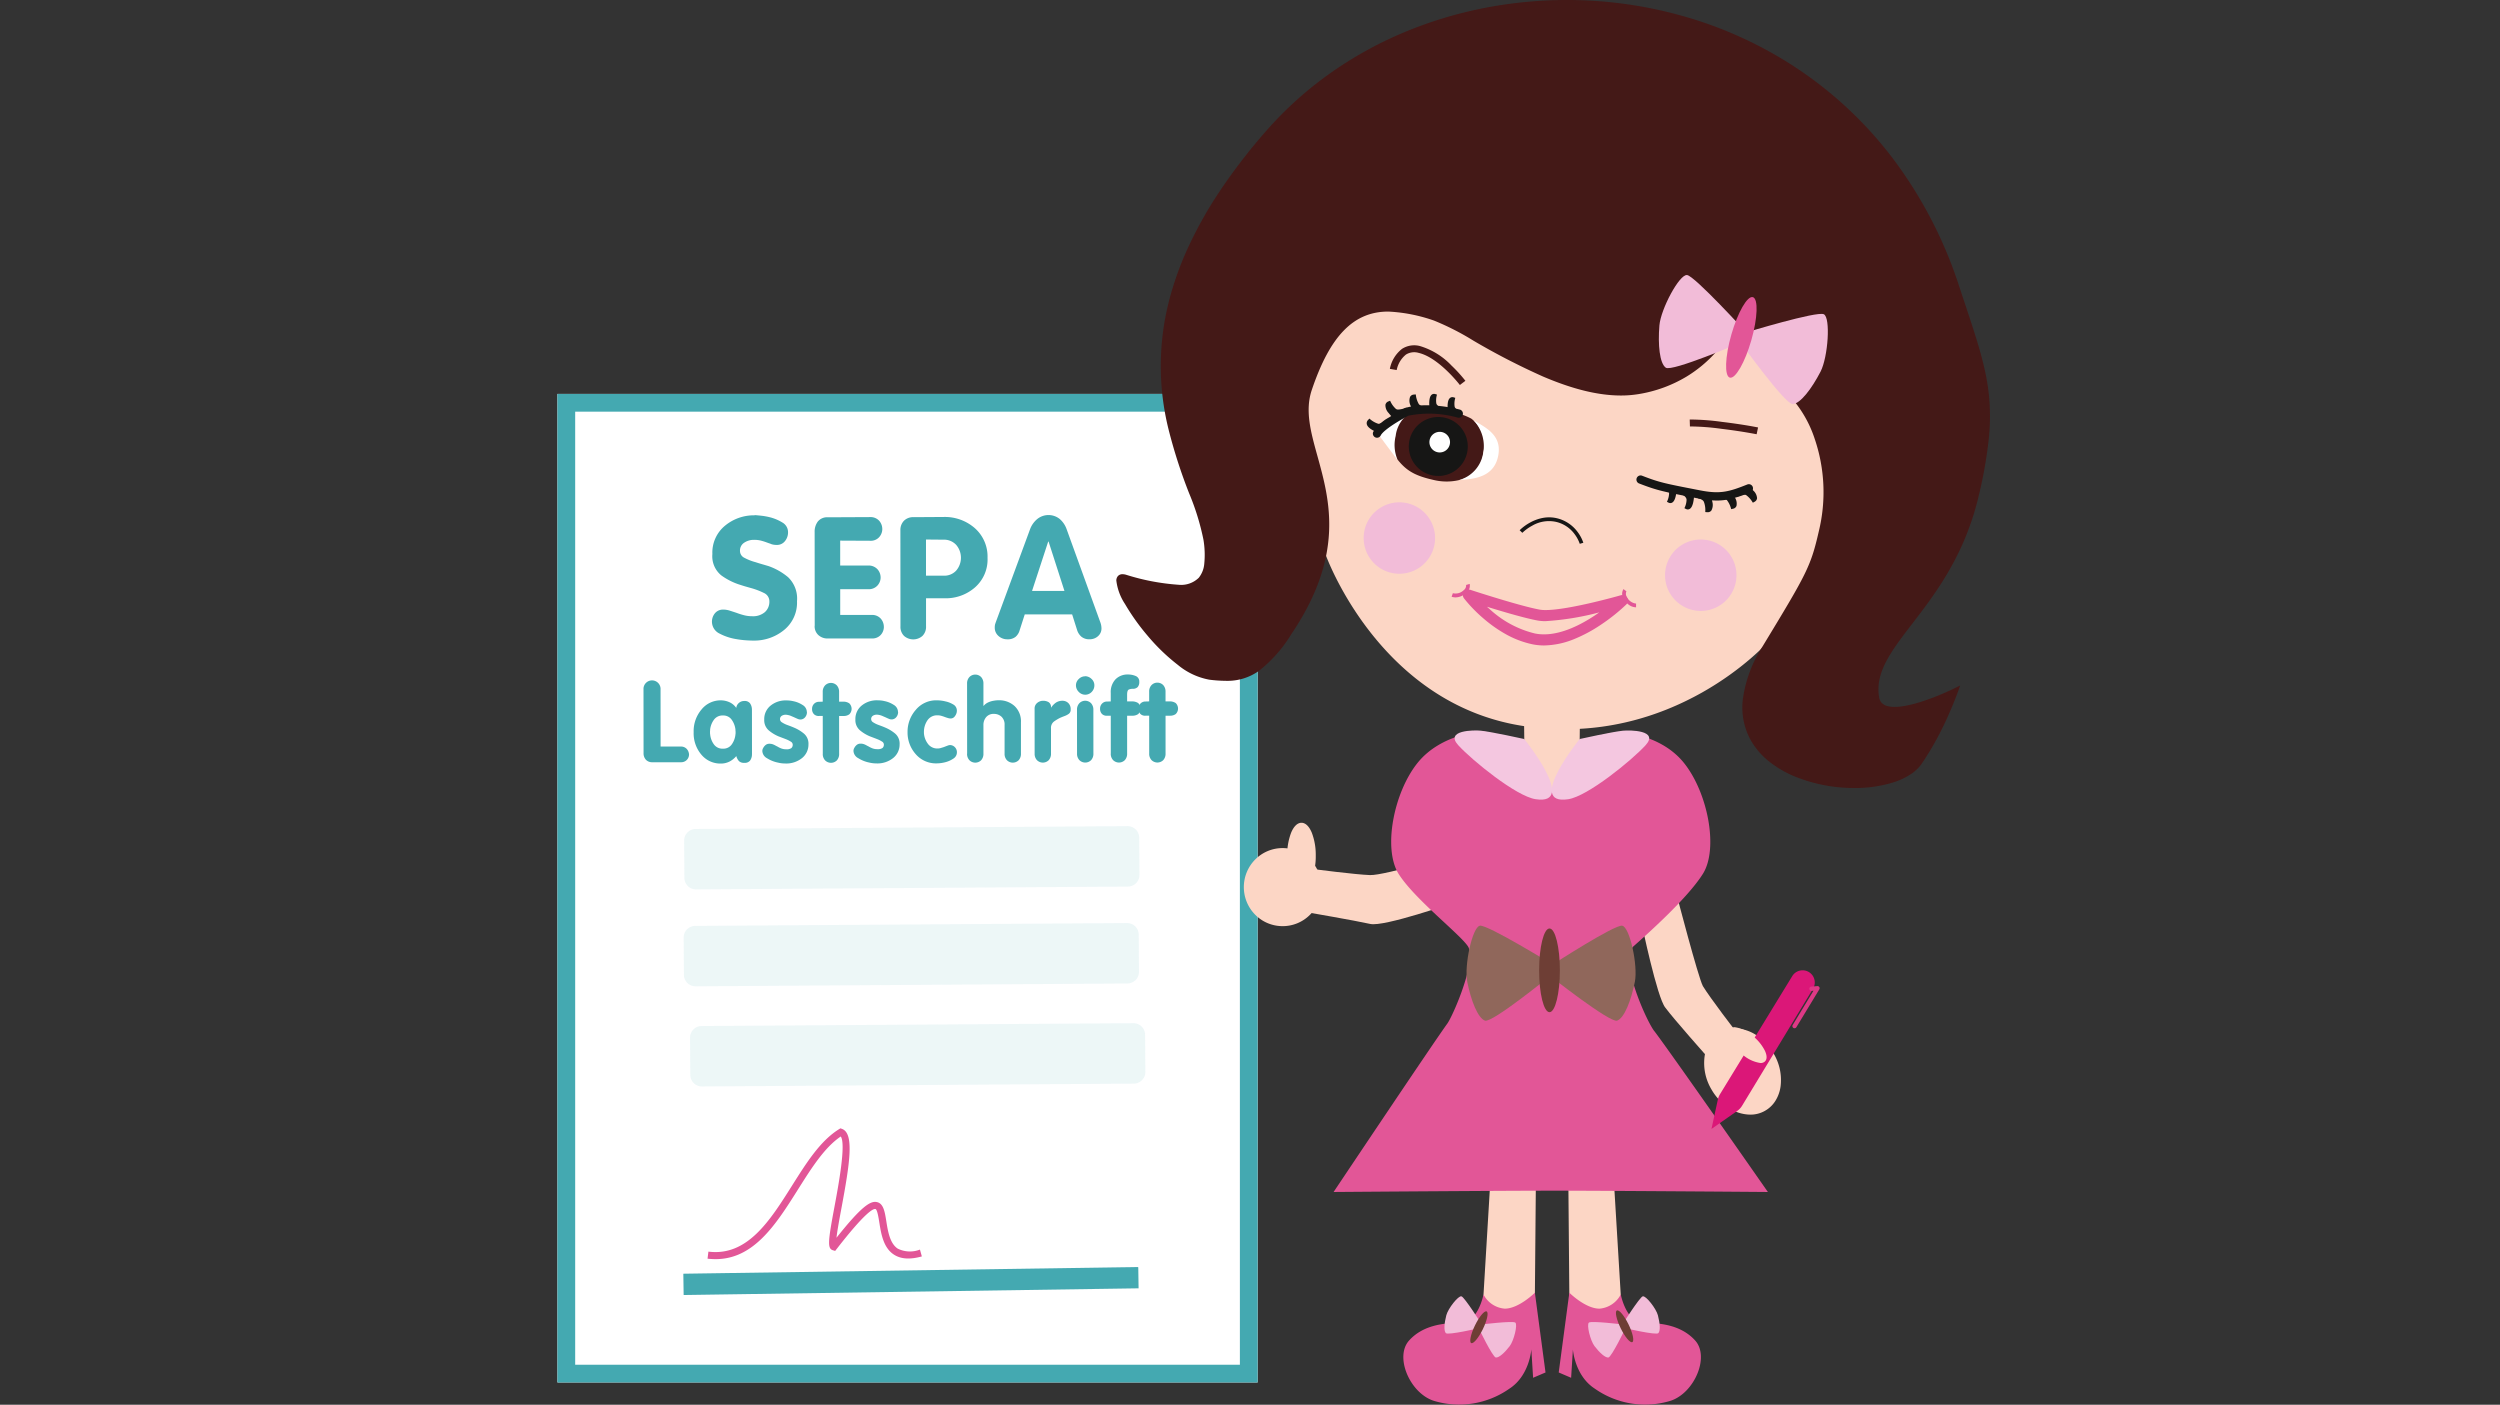 <svg xmlns="http://www.w3.org/2000/svg" xmlns:xlink="http://www.w3.org/1999/xlink" width="420" height="236" viewBox="0 0 420 236">
  <rect x="0" y="0" width="420" height="236" fill="#333333" stroke="none"/>
  <defs>
    <clipPath id="clip-path">
      <rect id="Rechteck_5204" data-name="Rechteck 5204" width="420" height="236" transform="translate(1185 316)" fill="#fff" opacity="0.43"/>
    </clipPath>
    <clipPath id="clip-path-2">
      <rect id="Rechteck_5203" data-name="Rechteck 5203" width="243.716" height="236" fill="none"/>
    </clipPath>
    <clipPath id="clip-path-3">
      <rect id="Rechteck_5201" data-name="Rechteck 5201" width="117.636" height="166.076" fill="none"/>
    </clipPath>
    <clipPath id="clip-path-4">
      <rect id="Rechteck_5198" data-name="Rechteck 5198" width="76.49" height="10.624" fill="none"/>
    </clipPath>
    <clipPath id="clip-path-6">
      <rect id="Rechteck_5200" data-name="Rechteck 5200" width="76.489" height="10.624" fill="none"/>
    </clipPath>
  </defs>
  <g id="Gruppe_maskieren_4033" data-name="Gruppe maskieren 4033" transform="translate(-1185 -316)" clip-path="url(#clip-path)">
    <g id="Gruppe_9302" data-name="Gruppe 9302" transform="translate(1275.594 316)">
      <g id="Gruppe_9301" data-name="Gruppe 9301" clip-path="url(#clip-path-2)">
        <rect id="Rechteck_5196" data-name="Rechteck 5196" width="117.636" height="166.076" transform="translate(3.054 66.177)" fill="#fff"/>
        <g id="Gruppe_9298" data-name="Gruppe 9298" transform="translate(3.054 66.177)">
          <g id="Gruppe_9297" data-name="Gruppe 9297" clip-path="url(#clip-path-3)">
            <path id="Rechteck_5197" data-name="Rechteck 5197" d="M-6.5-6.5h123.6V165.545H-6.5ZM111.139-.531H-.531v160.11h111.67Z" transform="translate(3.514 3.514)" fill="#44a9b1"/>
            <path id="Pfad_21670" data-name="Pfad 21670" d="M70.352,188.475q.458.029,1.117.1a11.142,11.142,0,0,1,1.375.242,7.405,7.405,0,0,1,2.148.886,1.864,1.864,0,0,1,.975,1.66,2.293,2.293,0,0,1-.514,1.475,1.7,1.7,0,0,1-1.4.646,3.109,3.109,0,0,1-.416-.028,2.8,2.8,0,0,1-.415-.086q-.2-.085-.416-.157c-.143-.047-.291-.1-.444-.157a9.464,9.464,0,0,0-.96-.3,4.689,4.689,0,0,0-1.16-.128,2.9,2.9,0,0,0-1.632.474,1.559,1.559,0,0,0-.715,1.39,1.278,1.278,0,0,0,.746,1.159,8.689,8.689,0,0,0,1.862.729q.516.171,1.06.328t1.117.328a10.5,10.5,0,0,1,3.3,1.873,4.968,4.968,0,0,1,1.493,4.023,5.914,5.914,0,0,1-2.173,4.842,7.9,7.9,0,0,1-5.154,1.78q-.574,0-1.346-.056a15.5,15.5,0,0,1-1.575-.2,9.081,9.081,0,0,1-2.779-.929,2.218,2.218,0,0,1-.747-3.422,1.75,1.75,0,0,1,1.4-.6,3.505,3.505,0,0,1,1.06.171q.543.172,1.146.372a12.194,12.194,0,0,0,1.261.4,5.319,5.319,0,0,0,1.346.17,3.059,3.059,0,0,0,2.176-.7,2.319,2.319,0,0,0,.743-1.762,1.537,1.537,0,0,0-.918-1.446,12.09,12.09,0,0,0-2.235-.843l-.8-.228q-.4-.114-.831-.257a10.836,10.836,0,0,1-3.3-1.63,4.135,4.135,0,0,1-1.492-3.579,5.836,5.836,0,0,1,2.116-4.756,7.6,7.6,0,0,1,4.982-1.751Z" transform="translate(-37.224 -168.112)" fill="#44a9b1"/>
            <path id="Pfad_21671" data-name="Pfad 21671" d="M100.776,207.441l-.013-15.752a2.787,2.787,0,0,1,.543-1.762,2,2,0,0,1,1.689-.7l7.1-.034a1.936,1.936,0,0,1,1.533.643,2.111,2.111,0,0,1,.5,1.36v.086a2.059,2.059,0,0,1-.543,1.3,1.876,1.876,0,0,1-1.489.588l-5.041-.024,0,4.182,4.7,0a2.016,2.016,0,0,1,1.576.643,2.07,2.07,0,0,1,.517,1.36v.086a2.03,2.03,0,0,1-.557,1.3,1.957,1.957,0,0,1-1.532.589l-4.7,0,0,4.324,5.3,0a1.932,1.932,0,0,1,1.532.643,2.109,2.109,0,0,1,.5,1.36v.086a2,2,0,0,1-.543,1.289,1.9,1.9,0,0,1-1.489.574l-7.389.006a2.252,2.252,0,0,1-1.576-.572,1.984,1.984,0,0,1-.631-1.546Z" transform="translate(-57.551 -168.498)" fill="#44a9b1"/>
            <path id="Pfad_21672" data-name="Pfad 21672" d="M132.152,207.5l-.013-16.1a2.207,2.207,0,0,1,.585-1.59,2.166,2.166,0,0,1,1.647-.617l5.07-.033a7.629,7.629,0,0,1,5.243,1.915,6.363,6.363,0,0,1,2.095,4.953,6.234,6.234,0,0,1-2.1,4.957,7.438,7.438,0,0,1-5.053,1.837l-3.179,0,0,4.678a2.143,2.143,0,0,1-.615,1.655,2.339,2.339,0,0,1-3.064,0,2.12,2.12,0,0,1-.617-1.632Zm4.289-8.481,2.921,0a2.692,2.692,0,0,0,2.147-.847,3.316,3.316,0,0,0,0-4.325,2.775,2.775,0,0,0-2.148-.872l-2.922-.026Z" transform="translate(-74.521 -168.486)" fill="#44a9b1"/>
            <path id="Pfad_21673" data-name="Pfad 21673" d="M166.862,206.384l5.744-15.586a4.077,4.077,0,0,1,1.173-1.662,3.007,3.007,0,0,1,3.809-.017,4.025,4.025,0,0,1,1.147,1.7l5.627,15.547a3.224,3.224,0,0,1,.187.658,3.142,3.142,0,0,1,.043.43,1.706,1.706,0,0,1-.586,1.346,2.035,2.035,0,0,1-1.389.517,2.057,2.057,0,0,1-1.375-.414,2.436,2.436,0,0,1-.717-1.045l-.862-2.72-7.962.006-.857,2.664a2.226,2.226,0,0,1-.686,1.1,2.059,2.059,0,0,1-1.374.416,2.172,2.172,0,0,1-1.49-.557,1.812,1.812,0,0,1-.631-1.417,2.452,2.452,0,0,1,.028-.4,1.518,1.518,0,0,1,.085-.315.539.539,0,0,0,.043-.129.194.194,0,0,1,.043-.1Zm6.067-5.189,5.442,0-2.67-8.3h-.057Z" transform="translate(-93.192 -168.097)" fill="#44a9b1"/>
            <path id="Pfad_21674" data-name="Pfad 21674" d="M38.156,261.182l-.009-10.669a1.418,1.418,0,0,1,.41-1.09,1.436,1.436,0,0,1,2.454,1.107l.008,9.582,3.4,0a1.3,1.3,0,0,1,.974.382,1.459,1.459,0,0,1,.382.782.335.335,0,0,1,.019.105v.124a1.309,1.309,0,0,1-1.373,1.242l-4.773,0a1.427,1.427,0,0,1-1.1-.42,1.592,1.592,0,0,1-.392-1.128Z" transform="translate(-23.686 -200.868)" fill="#44a9b1"/>
            <path id="Pfad_21675" data-name="Pfad 21675" d="M66.292,258.143l.006,6.81q0,.153,0,.306a3.046,3.046,0,0,1-.019.326,1.758,1.758,0,0,1-.315.8,1.133,1.133,0,0,1-.983.364,1.15,1.15,0,0,1-.878-.3,2.014,2.014,0,0,1-.44-.839,3.647,3.647,0,0,1-1.183.946,3.233,3.233,0,0,1-1.432.316,4.146,4.146,0,0,1-3.238-1.48,5.527,5.527,0,0,1-1.311-3.8,5.6,5.6,0,0,1,1.324-3.808,4.11,4.11,0,0,1,3.216-1.533,3.558,3.558,0,0,1,1.461.309,2.761,2.761,0,0,1,1.156.968,1.251,1.251,0,0,1,.438-.835,1.3,1.3,0,0,1,.878-.331,1.119,1.119,0,0,1,.984.372,1.83,1.83,0,0,1,.316.813,3.044,3.044,0,0,1,.019.325v.268Zm-7.043,3.44v.181a.914.914,0,0,0,.019.181,3.4,3.4,0,0,0,.6,1.661,1.765,1.765,0,0,0,1.557.762,1.7,1.7,0,0,0,1.508-.765,3.444,3.444,0,0,0,.59-1.662.914.914,0,0,0,.019-.181c0-.057,0-.111,0-.162s0-.13-.01-.2-.01-.143-.01-.219a3.489,3.489,0,0,0-.613-1.641,1.7,1.7,0,0,0-1.49-.743,1.761,1.761,0,0,0-1.537.746,3.429,3.429,0,0,0-.619,1.642c0,.076,0,.15-.009.219s-.01.137-.01.2Z" transform="translate(-33.612 -204.77)" fill="#44a9b1"/>
            <path id="Pfad_21676" data-name="Pfad 21676" d="M89.119,258.239a1.306,1.306,0,0,1-.315.869,1.015,1.015,0,0,1-.811.373,1.257,1.257,0,0,1-.478-.124q-.287-.124-.611-.276c-.128-.051-.255-.105-.382-.162a3.032,3.032,0,0,0-.382-.143c-.1-.025-.2-.048-.306-.067a1.6,1.6,0,0,0-.305-.028,1.187,1.187,0,0,0-.649.182.639.639,0,0,0-.287.583.6.6,0,0,0,.306.5,4.183,4.183,0,0,0,.764.4l.64.238q.333.124.678.276a6.558,6.558,0,0,1,1.643,1,2.217,2.217,0,0,1,.747,1.8,2.9,2.9,0,0,1-1.068,2.292,4.224,4.224,0,0,1-2.844.919,5.043,5.043,0,0,1-.6-.038,5.189,5.189,0,0,1-.621-.114A5.435,5.435,0,0,1,82.433,266a1.462,1.462,0,0,1-.812-1.221,1.111,1.111,0,0,1,.028-.229.713.713,0,0,1,.1-.248,1.53,1.53,0,0,1,.4-.516.962.962,0,0,1,.649-.23,1.648,1.648,0,0,1,.611.1,3.294,3.294,0,0,1,.516.257.545.545,0,0,1,.1.047.5.5,0,0,0,.105.048,4.107,4.107,0,0,0,.669.334,2.279,2.279,0,0,0,.84.142,1.341,1.341,0,0,0,.859-.2.732.732,0,0,0,.229-.583.581.581,0,0,0-.3-.487,4.385,4.385,0,0,0-.755-.391q-.287-.114-.64-.247t-.7-.267a6.418,6.418,0,0,1-1.643-1.011,2.244,2.244,0,0,1-.746-1.813,2.893,2.893,0,0,1,1.048-2.321,4,4,0,0,1,2.672-.89q.267,0,.554.028a4.229,4.229,0,0,1,.592.1,4.453,4.453,0,0,1,1.575.638,1.4,1.4,0,0,1,.717,1.212Z" transform="translate(-47.198 -204.781)" fill="#44a9b1"/>
            <path id="Pfad_21677" data-name="Pfad 21677" d="M101.624,261.755l-.006-6.339h-.611a1.1,1.1,0,0,1-.869-.3,1.207,1.207,0,0,1-.316-.878,1.183,1.183,0,0,1,.333-.86,1.136,1.136,0,0,1,.849-.344l.611-.02v-1.642a1.532,1.532,0,0,1,.39-1.089,1.372,1.372,0,0,1,1.976,0,1.583,1.583,0,0,1,.383,1.107v1.623h.783a1.727,1.727,0,0,1,.926.283,1.286,1.286,0,0,1,0,1.848,1.569,1.569,0,0,1-.926.275h-.783l.006,6.34a1.576,1.576,0,0,1-.381,1.117,1.394,1.394,0,0,1-1.976,0,1.523,1.523,0,0,1-.392-1.1Z" transform="translate(-57.043 -201.311)" fill="#44a9b1"/>
            <path id="Pfad_21678" data-name="Pfad 21678" d="M122.47,258.212a1.306,1.306,0,0,1-.315.869,1.015,1.015,0,0,1-.811.373,1.257,1.257,0,0,1-.478-.124q-.287-.124-.611-.276c-.128-.051-.255-.105-.382-.162a3.036,3.036,0,0,0-.382-.143c-.1-.025-.2-.048-.306-.067a1.6,1.6,0,0,0-.305-.028,1.183,1.183,0,0,0-.649.182.639.639,0,0,0-.287.583.6.6,0,0,0,.306.5,4.185,4.185,0,0,0,.764.4l.64.238q.333.124.678.276a6.558,6.558,0,0,1,1.643,1,2.216,2.216,0,0,1,.747,1.8,2.9,2.9,0,0,1-1.068,2.292,4.222,4.222,0,0,1-2.844.919,5.037,5.037,0,0,1-.6-.038,5.188,5.188,0,0,1-.621-.114,5.433,5.433,0,0,1-1.805-.725,1.462,1.462,0,0,1-.812-1.221,1.111,1.111,0,0,1,.028-.229.712.712,0,0,1,.1-.248,1.529,1.529,0,0,1,.4-.516.961.961,0,0,1,.649-.23,1.649,1.649,0,0,1,.611.1,3.291,3.291,0,0,1,.516.257.546.546,0,0,1,.1.047.5.5,0,0,0,.105.048,4.11,4.11,0,0,0,.669.334,2.279,2.279,0,0,0,.84.142,1.341,1.341,0,0,0,.859-.2.732.732,0,0,0,.229-.583.581.581,0,0,0-.3-.487,4.385,4.385,0,0,0-.755-.391q-.287-.114-.64-.247t-.7-.267a6.416,6.416,0,0,1-1.643-1.011,2.244,2.244,0,0,1-.746-1.813,2.893,2.893,0,0,1,1.048-2.321,4,4,0,0,1,2.672-.89q.267,0,.554.028a4.168,4.168,0,0,1,.592.1,4.453,4.453,0,0,1,1.575.638,1.4,1.4,0,0,1,.717,1.212Z" transform="translate(-65.236 -204.767)" fill="#44a9b1"/>
            <path id="Pfad_21679" data-name="Pfad 21679" d="M143.044,257.945a1.622,1.622,0,0,1-.01.181c-.006.057-.016.118-.028.181a1.694,1.694,0,0,1-.353.669.823.823,0,0,1-.658.306,1.425,1.425,0,0,1-.229-.019,1.44,1.44,0,0,1-.229-.057c-.09-.025-.181-.054-.277-.085s-.188-.067-.277-.1q-.268-.1-.554-.181a2.124,2.124,0,0,0-.611-.085,1.94,1.94,0,0,0-1.737.87,3.444,3.444,0,0,0-.571,1.939v.152a3.325,3.325,0,0,0,.651,1.8,1.937,1.937,0,0,0,1.662.81,1.8,1.8,0,0,0,.363-.039,2.162,2.162,0,0,0,.382-.115.992.992,0,0,0,.21-.057c.063-.026.133-.051.21-.077.191-.076.365-.143.525-.2a1.181,1.181,0,0,1,.353-.086,1.127,1.127,0,0,1,.841.353,1.176,1.176,0,0,1,.344.849,1.236,1.236,0,0,1-.591,1.069,4.3,4.3,0,0,1-1.3.593,5.942,5.942,0,0,1-1.47.211,4.492,4.492,0,0,1-3.572-1.563,5.474,5.474,0,0,1-1.359-3.7,5.561,5.561,0,0,1,1.372-3.715,4.45,4.45,0,0,1,3.55-1.616,6.173,6.173,0,0,1,.649.038,5.49,5.49,0,0,1,.745.133,4.208,4.208,0,0,1,1.356.524,1.161,1.161,0,0,1,.612,1.04Z" transform="translate(-75.938 -204.757)" fill="#44a9b1"/>
            <path id="Pfad_21680" data-name="Pfad 21680" d="M156.546,260.09l-.01-11.762a1.532,1.532,0,0,1,.39-1.089,1.372,1.372,0,0,1,1.976,0,1.586,1.586,0,0,1,.382,1.107l0,3.724h.039a2.168,2.168,0,0,1,.753-.573,3.471,3.471,0,0,1,.945-.287c.14-.025.276-.045.41-.057s.264-.019.391-.019a3.845,3.845,0,0,1,2.693.971,3.509,3.509,0,0,1,1.072,2.73l0,5.251a1.574,1.574,0,0,1-.381,1.117,1.394,1.394,0,0,1-1.976,0,1.522,1.522,0,0,1-.392-1.1l0-4.812a1.784,1.784,0,0,0-.526-1.4,1.842,1.842,0,0,0-1.27-.467,1.6,1.6,0,0,0-1.3.545,2.017,2.017,0,0,0-.457,1.346l0,4.773a1.576,1.576,0,0,1-.381,1.117,1.395,1.395,0,0,1-1.976,0,1.522,1.522,0,0,1-.392-1.1Z" transform="translate(-87.716 -199.667)" fill="#44a9b1"/>
            <path id="Pfad_21681" data-name="Pfad 21681" d="M181.25,265.26l-.006-7.5a1.2,1.2,0,0,1,.41-.976,1.577,1.577,0,0,1,.907-.383h.1a1.781,1.781,0,0,1,.945.238.978.978,0,0,1,.393.907l.038-.019a2.978,2.978,0,0,1,.829-.841,2,2,0,0,1,1.1-.287,1.371,1.371,0,0,1,.916.363,1.389,1.389,0,0,1,.421,1.109.827.827,0,0,1-.286.7,2.715,2.715,0,0,1-.687.374c-.1.038-.21.08-.325.124s-.229.093-.344.144a.039.039,0,0,0-.029.01.038.038,0,0,1-.028.009,7.42,7.42,0,0,0-1.1.652,1.337,1.337,0,0,0-.505,1.167l0,4.208a1.58,1.58,0,0,1-.381,1.119,1.393,1.393,0,0,1-1.976,0,1.53,1.53,0,0,1-.392-1.1Z" transform="translate(-101.079 -204.848)" fill="#44a9b1"/>
            <path id="Pfad_21682" data-name="Pfad 21682" d="M197.919,247.41a1.589,1.589,0,0,1,1.079.467,1.422,1.422,0,0,1,.469,1.059,1.556,1.556,0,0,1-.448,1.117,1.489,1.489,0,0,1-2.176-.007,1.534,1.534,0,0,1-.469-1.107,1.433,1.433,0,0,1,.467-1.051,1.5,1.5,0,0,1,1.079-.459Zm-1.364,12.982-.006-7.346a1.533,1.533,0,0,1,.391-1.09,1.369,1.369,0,0,1,1.976,0,1.591,1.591,0,0,1,.383,1.109l.006,7.326a1.58,1.58,0,0,1-.381,1.119,1.393,1.393,0,0,1-1.976,0,1.53,1.53,0,0,1-.392-1.1Z" transform="translate(-109.261 -199.987)" fill="#44a9b1"/>
            <path id="Pfad_21683" data-name="Pfad 21683" d="M207,260.045l-.005-6.339h-.612a1.094,1.094,0,0,1-.869-.3,1.207,1.207,0,0,1-.316-.878,1.183,1.183,0,0,1,.334-.86,1.132,1.132,0,0,1,.849-.344l.611-.02,0-1.413a3.106,3.106,0,0,1,.81-2.311,2.823,2.823,0,0,1,2.071-.8,3.259,3.259,0,0,1,1.317.257.973.973,0,0,1,.593.983,1.225,1.225,0,0,1-.276.879,1.132,1.132,0,0,1-.849.287,1.562,1.562,0,0,0-.63.125q-.287.125-.286.888V251.3h.86a1.859,1.859,0,0,1,1,.283,1.286,1.286,0,0,1,0,1.848,1.7,1.7,0,0,1-1,.275h-.859l0,6.339a1.567,1.567,0,0,1-.381,1.117,1.394,1.394,0,0,1-1.976,0,1.526,1.526,0,0,1-.392-1.1Z" transform="translate(-114.034 -199.642)" fill="#44a9b1"/>
            <path id="Pfad_21684" data-name="Pfad 21684" d="M221.053,261.655l-.005-6.339h-.611a1.1,1.1,0,0,1-.869-.3,1.209,1.209,0,0,1-.316-.878,1.183,1.183,0,0,1,.334-.86,1.131,1.131,0,0,1,.849-.344l.611-.02v-1.642a1.533,1.533,0,0,1,.391-1.089,1.372,1.372,0,0,1,1.976,0,1.586,1.586,0,0,1,.383,1.107v1.623h.783a1.728,1.728,0,0,1,.926.283,1.285,1.285,0,0,1,0,1.847,1.565,1.565,0,0,1-.925.275H223.8l0,6.339a1.572,1.572,0,0,1-.381,1.117,1.395,1.395,0,0,1-1.976,0,1.526,1.526,0,0,1-.392-1.1Z" transform="translate(-121.635 -201.257)" fill="#44a9b1"/>
            <g id="Gruppe_9290" data-name="Gruppe 9290" transform="translate(21.29 72.618)" opacity="0.1">
              <g id="Gruppe_9289" data-name="Gruppe 9289">
                <g id="Gruppe_9288" data-name="Gruppe 9288" clip-path="url(#clip-path-4)">
                  <path id="Pfad_21685" data-name="Pfad 21685" d="M127.57,312.431l-72.544.476a1.952,1.952,0,0,1-1.965-1.939l-.041-6.244a1.952,1.952,0,0,1,1.939-1.965l72.544-.476a1.952,1.952,0,0,1,1.965,1.939l.041,6.243a1.953,1.953,0,0,1-1.939,1.965" transform="translate(-53.02 -302.283)" fill="#44a9b1"/>
                </g>
              </g>
            </g>
            <g id="Gruppe_9293" data-name="Gruppe 9293" transform="translate(21.209 88.899)" opacity="0.1">
              <g id="Gruppe_9292" data-name="Gruppe 9292">
                <g id="Gruppe_9291" data-name="Gruppe 9291" clip-path="url(#clip-path-4)">
                  <path id="Pfad_21686" data-name="Pfad 21686" d="M127.393,347.889l-72.544.476a1.952,1.952,0,0,1-1.965-1.939l-.041-6.244a1.952,1.952,0,0,1,1.939-1.965l72.544-.476a1.952,1.952,0,0,1,1.965,1.939l.041,6.243a1.953,1.953,0,0,1-1.939,1.965" transform="translate(-52.843 -337.74)" fill="#44a9b1"/>
                </g>
              </g>
            </g>
            <g id="Gruppe_9296" data-name="Gruppe 9296" transform="translate(22.282 105.723)" opacity="0.1">
              <g id="Gruppe_9295" data-name="Gruppe 9295">
                <g id="Gruppe_9294" data-name="Gruppe 9294" clip-path="url(#clip-path-6)">
                  <path id="Pfad_21687" data-name="Pfad 21687" d="M129.73,384.53l-72.544.476a1.952,1.952,0,0,1-1.965-1.939l-.041-6.244a1.952,1.952,0,0,1,1.939-1.965l72.544-.476a1.952,1.952,0,0,1,1.965,1.939l.041,6.243a1.953,1.953,0,0,1-1.939,1.965" transform="translate(-55.18 -374.382)" fill="#44a9b1"/>
                </g>
              </g>
            </g>
            <path id="Linie_929" data-name="Linie 929" d="M0,.806l-.053-3.58L76.377-3.9l.053,3.58Z" transform="translate(21.204 150.581)" fill="#44a9b1"/>
            <path id="Pfad_21688" data-name="Pfad 21688" d="M62.088,434.789c-.169-.013-.339-.03-.512-.05l.146-1.186c6.538.825,10.342-5.208,14.009-11.024,2.457-3.9,4.778-7.581,7.92-9.536l.249-.156.276.1c2.068.778,1.3,5.787-.109,13.338-.318,1.7-.688,3.693-.828,4.946,4.244-5.336,5.751-6.271,6.846-5.977,1.06.272,1.276,1.635,1.526,3.213.264,1.665.593,3.739,1.931,4.6a4.613,4.613,0,0,0,3.718.152l.318,1.149c-1.988.55-3.519.452-4.682-.3-1.787-1.15-2.162-3.517-2.464-5.418-.128-.811-.343-2.167-.645-2.245-.4-.09-1.788.629-6.52,6.717l-.252.324-.393-.12c-.936-.287-.8-1.541.272-7.265.656-3.518,1.979-10.612,1.061-11.842-2.752,1.867-4.922,5.31-7.215,8.947-3.773,5.987-7.674,12.173-14.652,11.625" transform="translate(-36.357 -289.457)" fill="#e25697"/>
          </g>
        </g>
        <path id="Pfad_21689" data-name="Pfad 21689" d="M346.463,428.647l-1.478,24.529,8.8,3.459.232-26.547Z" transform="translate(-186.583 -231.831)" fill="#fcd6c5" fill-rule="evenodd"/>
        <g id="Gruppe_9300" data-name="Gruppe 9300">
          <g id="Gruppe_9299" data-name="Gruppe 9299" clip-path="url(#clip-path-2)">
            <path id="Pfad_21690" data-name="Pfad 21690" d="M329.631,473.28a4.4,4.4,0,0,0,3.571,2.382c2.382,0,5.063-2.679,5.063-2.679l1.787,13.4-2.085.894-.3-4.763s-.29,4.4-3.681,6.59a14.661,14.661,0,0,1-12.694,2.045c-4.013-1.28-6.631-7.38-4.169-10.123,2.266-2.527,5.656-2.978,8.635-2.978s3.87-4.763,3.87-4.763" transform="translate(-170.999 -255.809)" fill="#e25697" fill-rule="evenodd"/>
            <path id="Pfad_21691" data-name="Pfad 21691" d="M337.479,479.019s5.179-.628,5.623-.311-.227,3.03-.932,3.957c-.832,1.09-1.8,1.978-2.332,1.916s-2.874-4.916-2.874-4.916-5.145,1.2-5.52.822-.271-1.689.076-3.014c.294-1.127,2.02-3.328,2.545-3.173s3.414,4.718,3.414,4.718" transform="translate(-179.131 -256.518)" fill="#f2bcd8" fill-rule="evenodd"/>
            <path id="Pfad_21692" data-name="Pfad 21692" d="M341.444,482.152c.715-1.469,1.59-2.516,1.955-2.338s.08,1.512-.637,2.98-1.59,2.515-1.955,2.337-.078-1.512.637-2.979" transform="translate(-184.238 -259.494)" fill="#6e3e35" fill-rule="evenodd"/>
            <path id="Pfad_21693" data-name="Pfad 21693" d="M384.088,428.647l1.481,24.529-8.806,3.456-.23-26.544Z" transform="translate(-203.646 -231.831)" fill="#fcd6c5" fill-rule="evenodd"/>
            <path id="Pfad_21694" data-name="Pfad 21694" d="M383.433,473.28a4.41,4.41,0,0,1-3.575,2.382c-2.381,0-5.062-2.679-5.062-2.679l-1.784,13.4,2.084.894.3-4.763s.289,4.4,3.68,6.59a14.663,14.663,0,0,0,12.7,2.045c4.012-1.28,6.63-7.38,4.168-10.123-2.268-2.527-5.657-2.978-8.635-2.978s-3.869-4.763-3.869-4.763" transform="translate(-201.741 -255.809)" fill="#e25697" fill-rule="evenodd"/>
            <path id="Pfad_21695" data-name="Pfad 21695" d="M389.532,479.019s-5.18-.628-5.624-.311.227,3.03.933,3.957c.831,1.09,1.8,1.978,2.33,1.916s2.874-4.916,2.874-4.916,5.146,1.2,5.52.822.271-1.689-.076-3.014c-.3-1.127-2.021-3.328-2.545-3.173s-3.414,4.718-3.414,4.718" transform="translate(-207.557 -256.518)" fill="#f2bcd8" fill-rule="evenodd"/>
            <path id="Pfad_21696" data-name="Pfad 21696" d="M396.061,481.8c-.717-1.469-1.591-2.514-1.957-2.337s-.078,1.511.637,2.98,1.592,2.515,1.956,2.337.08-1.512-.636-2.98" transform="translate(-213.063 -259.305)" fill="#6e3e35" fill-rule="evenodd"/>
            <path id="Pfad_21697" data-name="Pfad 21697" d="M307.043,311.788s-12.984,3.957-15.455,3.853c-2.334-.072-9.592-1.012-9.592-1.012l-.921,7.272s7.99,1.379,10.533,1.946c2.286.556,14.2-3.621,14.2-3.621Z" transform="translate(-152.017 -168.628)" fill="#fcd6c5" fill-rule="evenodd"/>
            <path id="Pfad_21698" data-name="Pfad 21698" d="M360.336,263.066l.167,13.188,9.069-.689.152-13.4Z" transform="translate(-194.886 -141.792)" fill="#fcd6c5" fill-rule="evenodd"/>
            <path id="Pfad_21699" data-name="Pfad 21699" d="M409.259,327.45s3.589,13.78,4.393,15.309c1.219,2.01,5.671,7.8,5.671,7.8l-5.031,3.968s-5.519-6.215-6.951-8.148c-1.383-1.675-3.965-14.111-3.965-14.111Z" transform="translate(-218.164 -177.099)" fill="#fcd6c5" fill-rule="evenodd"/>
            <path id="Pfad_21700" data-name="Pfad 21700" d="M331.931,269.255a28.3,28.3,0,0,1,6.733-1.549s6.9.2,10.89,5.233,5.757,14.371,3.14,18.559-9.677,10.423-11.634,12.158c-2.614,2.319,2.4,13.052,3.485,14.3,2.7,3.544,19.059,27.005,19.059,27.005s-26.9-.218-35.86-.219c-9.275,0-37.1.219-37.1.219s16.542-24.742,19.1-28.283c.969-1.344,5.034-10.7,3.446-13.022-1.477-2.16-9.019-7.97-11.635-12.158s-.844-13.526,3.142-18.559,10.977-5.383,10.977-5.383,3.573.7,7.036,1.75c1.308.4,3.984,8.279,4.592,8.337,1,.1,3.824-8.083,4.631-8.388" transform="translate(-157.194 -144.706)" fill="#e25697" fill-rule="evenodd"/>
            <path id="Pfad_21701" data-name="Pfad 21701" d="M353.743,345.22s10.411-6.735,11.688-6.524,2.674,6.711,2.13,9.425c-.639,3.2-1.783,6.1-2.983,6.524s-11.263-7.508-11.263-7.508-9.733,7.935-10.932,7.508-2.343-3.328-2.982-6.524c-.542-2.714.853-9.211,2.131-9.425s12.211,6.524,12.211,6.524" transform="translate(-183.497 -183.179)" fill="#90675b" fill-rule="evenodd"/>
            <path id="Pfad_21702" data-name="Pfad 21702" d="M365.84,346.75c0-3.884.781-7.032,1.744-7.032s1.743,3.148,1.743,7.032-.78,7.032-1.743,7.032-1.744-3.147-1.744-7.032" transform="translate(-197.862 -183.734)" fill="#6e3e35" fill-rule="evenodd"/>
            <path id="Pfad_21703" data-name="Pfad 21703" d="M339.327,267.3c1.844.189,7.3,1.4,7.3,1.4s9.106,11.219,1.9,10.109c-3.268-.5-10.634-6.5-12.975-9.055s2.649-2.572,3.769-2.456" transform="translate(-181.15 -144.546)" fill="#f4c7e0" fill-rule="evenodd"/>
            <path id="Pfad_21704" data-name="Pfad 21704" d="M382.454,267.3c-1.846.189-7.289,1.4-7.289,1.4s-9.122,11.225-1.918,10.114c3.268-.5,10.634-6.5,12.976-9.055s-2.651-2.572-3.769-2.456" transform="translate(-200.37 -144.546)" fill="#f4c7e0" fill-rule="evenodd"/>
            <path id="Pfad_21705" data-name="Pfad 21705" d="M428.09,386.756c-2.013-3.482-1.428-7.585,1.3-9.164s6.582-.03,8.594,3.453,1.428,7.587-1.306,9.165-6.581.033-8.593-3.454" transform="translate(-230.882 -203.884)" fill="#fcd6c5" fill-rule="evenodd"/>
            <path id="Pfad_21706" data-name="Pfad 21706" d="M433.951,390.772a6.69,6.69,0,0,1-3.59-1.126,9.065,9.065,0,0,1-2.914-3.1,8.655,8.655,0,0,1-1.166-5.5,6.155,6.155,0,0,1,.836-2.381,4.923,4.923,0,0,1,4.268-2.375,6.7,6.7,0,0,1,3.591,1.126,9.068,9.068,0,0,1,2.915,3.1,8.67,8.67,0,0,1,1.166,5.5,6.151,6.151,0,0,1-.836,2.381,4.93,4.93,0,0,1-4.27,2.376Zm-2.566-13.854a4.351,4.351,0,0,0-2.2.575,4.837,4.837,0,0,0-2.278,3.64,8.025,8.025,0,0,0,1.088,5.094,7.308,7.308,0,0,0,5.959,3.915,4.346,4.346,0,0,0,2.2-.576c2.578-1.488,3.112-5.407,1.191-8.736A7.311,7.311,0,0,0,431.385,376.918Z" transform="translate(-230.511 -203.514)" fill="#fcd6c5"/>
            <path id="Pfad_21707" data-name="Pfad 21707" d="M428.9,381.682l1.07-4.932a2.942,2.942,0,0,1,.365-.912l12.133-19.829a2.042,2.042,0,0,1,3.488,2.125l-11.909,19.641a2.94,2.94,0,0,1-.829.885Z" transform="translate(-231.967 -192.017)" fill="#db1778"/>
            <path id="Pfad_21708" data-name="Pfad 21708" d="M458.9,367.883a.36.36,0,0,1-.337-.545l3.49-5.759-.294.025a.36.36,0,1,1-.061-.717l1-.085a.36.36,0,0,1,.338.545l-3.856,6.363a.36.36,0,0,1-.277.172" transform="translate(-247.984 -195.138)" fill="#de3986"/>
            <path id="Pfad_21709" data-name="Pfad 21709" d="M284.033,153.77s8.9,25.238,33.394,28.893c25.127,3.747,40.933-14.126,40.933-14.126,6.532-10.9,7.8-14.074,9.125-19.85,2.788-12.176-2.5-21.3-6.535-24.483s-7.69-11.563-7.69-11.563A21.488,21.488,0,0,1,336.8,125.3c-12.6,2.1-29.037-9.823-34.372-11.463-7.9-2.429-14.564-4.465-20.653,11.144-3.237,8.3,4.288,16.607,2.259,28.786" transform="translate(-151.952 -60.669)" fill="#fcd6c5" fill-rule="evenodd"/>
            <path id="Pfad_21710" data-name="Pfad 21710" d="M236.976,22.621C206.037,58,224.906,79.718,226.508,91.035c1.328,9.391-3.391,8.987-13.45,6.254-4.907-1.333,6.476,16.05,14.142,16.965,5.632.674,8.5-.159,13.464-7.521,13.85-20.549.033-30.974,3.384-40.922,5.348-15.879,13.061-14.3,20.964-11.873,5.334,1.641,21.606,14.437,34.2,12.339a21.492,21.492,0,0,0,16.464-12.663s3.648,8.383,7.688,11.564,9.324,12.306,6.535,24.483c-1.387,6.054-2.09,7.3-9.51,19.522-14.013,23.1,20.23,27.791,26.134,19.369a58.987,58.987,0,0,0,6.167-12.3s-12.5,6.306-13.348,1.369c-1.563-9.108,12.317-14.952,16.776-34.175,3.647-15.732,1.521-20.158-3.326-34.867C334.7-6.349,267.7-12.516,236.976,22.621" transform="translate(-114.588 -0.403)" fill="#441917" fill-rule="evenodd"/>
            <path id="Pfad_21711" data-name="Pfad 21711" d="M286.8,0h.008a71.508,71.508,0,0,1,20.327,2.934A67.934,67.934,0,0,1,326,11.829a66.241,66.241,0,0,1,15.747,15,73.257,73.257,0,0,1,10.976,21.239c.332,1.007.65,1.962.957,2.885,2.049,6.158,3.53,10.608,4.032,15.247a35.75,35.75,0,0,1,0,7.451,73.9,73.9,0,0,1-1.654,9.468c-2.349,10.13-7.277,16.546-11.236,21.7-3.495,4.55-6.256,8.145-5.535,12.34.185,1.079,1.037,1.6,2.606,1.6,3.822,0,10.187-3.188,10.251-3.22l.758-.382-.281.8c-.006.018-.632,1.794-1.7,4.193a51.39,51.39,0,0,1-4.506,8.19,6.892,6.892,0,0,1-1.886,1.774,11.671,11.671,0,0,1-2.645,1.258,21.363,21.363,0,0,1-6.772,1.011,26.425,26.425,0,0,1-10.022-1.942,17.851,17.851,0,0,1-4.267-2.494,12.46,12.46,0,0,1-3.1-3.582,11.364,11.364,0,0,1-1.342-6.831A21.738,21.738,0,0,1,319.7,108.6c7.5-12.351,8.1-13.431,9.47-19.42a27.771,27.771,0,0,0-.7-15.425,19.756,19.756,0,0,0-5.717-8.713,16.785,16.785,0,0,1-2.969-3.215,39,39,0,0,1-2.476-3.86c-.92-1.619-1.634-3.084-2.022-3.912a21.363,21.363,0,0,1-3.26,4.924,21.771,21.771,0,0,1-5.15,4.322,22.645,22.645,0,0,1-8.008,2.908,18.1,18.1,0,0,1-2.962.236c-3.78,0-8.067-1.045-13.1-3.194a117.345,117.345,0,0,1-11.664-6.01,43.809,43.809,0,0,0-6.631-3.382,26.985,26.985,0,0,0-7.687-1.515c-5.821,0-9.785,4.062-12.853,13.17-1.168,3.468-.184,7.018.956,11.13,1.021,3.681,2.177,7.854,1.945,12.734-.267,5.614-2.336,11.221-6.326,17.14a23.023,23.023,0,0,1-5.511,6.227,9.121,9.121,0,0,1-5.53,1.634,23.048,23.048,0,0,1-2.747-.191,11.544,11.544,0,0,1-5.305-2.5,32.656,32.656,0,0,1-5.066-4.889,36.842,36.842,0,0,1-3.8-5.333,9.074,9.074,0,0,1-1.454-3.958,1.149,1.149,0,0,1,.286-.747,1.007,1.007,0,0,1,.763-.294,2.192,2.192,0,0,1,.567.085,37.656,37.656,0,0,0,8.824,1.687,4.227,4.227,0,0,0,3.417-1.179,4.327,4.327,0,0,0,.917-2.338,15.248,15.248,0,0,0-.136-4.046,41.312,41.312,0,0,0-2.408-7.805A87.609,87.609,0,0,1,219.9,72.111,44.053,44.053,0,0,1,220,50.5a52.749,52.749,0,0,1,3.1-8.717,69.155,69.155,0,0,1,5.3-9.5,97.436,97.436,0,0,1,7.915-10.293,61.455,61.455,0,0,1,10.562-9.552,65.1,65.1,0,0,1,12.3-6.881A69.3,69.3,0,0,1,272.676,1.4,72.015,72.015,0,0,1,286.8,0Zm55.088,119.447a4.242,4.242,0,0,1-2.134-.47,2.327,2.327,0,0,1-1.146-1.7c-.771-4.49,2.07-8.189,5.667-12.872,3.919-5.1,8.8-11.453,11.112-21.438,3.375-14.56,1.814-19.253-2.36-31.8-.307-.923-.625-1.878-.957-2.887C340.506,13.193,310.775.687,286.807.685H286.8c-19.666,0-37.878,7.93-49.969,21.758C212.089,50.734,219.256,69.932,224,82.636a41.694,41.694,0,0,1,2.445,7.949c.485,3.429.186,5.63-.941,6.928a4.907,4.907,0,0,1-3.933,1.415,38.138,38.138,0,0,1-9-1.711,1.519,1.519,0,0,0-.388-.061c-.223,0-.347.063-.367.4a8.309,8.309,0,0,0,1.365,3.578,36.136,36.136,0,0,0,3.731,5.23,31.968,31.968,0,0,0,4.956,4.785,10.9,10.9,0,0,0,4.975,2.366,22.4,22.4,0,0,0,2.666.186c3.568,0,6.167-1.169,10.474-7.559,8.8-13.05,6.3-22.065,4.288-29.309A44.272,44.272,0,0,1,242.9,70.9a12.119,12.119,0,0,1,.42-5.606,36.982,36.982,0,0,1,2.883-6.613,17.473,17.473,0,0,1,3.254-4.194,10.462,10.462,0,0,1,7.364-2.829,27.547,27.547,0,0,1,7.888,1.545,43.862,43.862,0,0,1,6.767,3.441c6.787,3.847,16.083,9.115,24.431,9.115a17.417,17.417,0,0,0,2.85-.227,21.352,21.352,0,0,0,12.736-6.985,19.589,19.589,0,0,0,3.463-5.458l.294-.8.341.782c.009.021.923,2.113,2.316,4.563a24.282,24.282,0,0,0,5.27,6.869,16.045,16.045,0,0,1,3.188,3.531,23.625,23.625,0,0,1,2.751,5.492,26.793,26.793,0,0,1,1.449,7.191,30.054,30.054,0,0,1-.731,8.613,30.159,30.159,0,0,1-2.519,7.521c-1.277,2.6-3.29,5.936-7.032,12.1-3.6,5.932-4.262,11-1.969,15.077,3.186,5.66,11.035,7.669,16.789,7.669a20.677,20.677,0,0,0,6.551-.974,8.255,8.255,0,0,0,4.191-2.776,50.7,50.7,0,0,0,4.439-8.07c.635-1.422,1.112-2.622,1.394-3.359-.68.317-1.752.8-2.984,1.273A20.345,20.345,0,0,1,341.888,119.447Z" transform="translate(-114.185 0)" fill="#441917"/>
            <path id="Pfad_21712" data-name="Pfad 21712" d="M368.814,193.73a5.811,5.811,0,0,0-.842-1.59,5.344,5.344,0,0,0-3.164-2.1,5.574,5.574,0,0,0-3.974.639,7.6,7.6,0,0,0-1.67,1.206l-.45-.439a8.084,8.084,0,0,1,1.8-1.311,7.177,7.177,0,0,1,1.974-.731,5.737,5.737,0,0,1,2.459.024,6.054,6.054,0,0,1,3.543,2.364,6.318,6.318,0,0,1,.924,1.764Z" transform="translate(-194.008 -102.37)" fill="#161615"/>
            <path id="Pfad_21713" data-name="Pfad 21713" d="M339.974,217.718s8.432,2.769,11.86,3.376,14-2.442,14-2.442-7.922,7.823-14.862,6.44c-6.362-1.268-11-7.374-11-7.374" transform="translate(-183.873 -117.751)" fill="#fcd6c5" fill-rule="evenodd"/>
            <path id="Pfad_21714" data-name="Pfad 21714" d="M338.876,215.688a.931.931,0,0,1,.291.047c.084.027,8.408,2.755,11.732,3.343a5.52,5.52,0,0,0,.927.065c3.981,0,12.564-2.46,12.651-2.485a.932.932,0,0,1,.913,1.558,31.484,31.484,0,0,1-4.291,3.415,24.6,24.6,0,0,1-4.387,2.359,13.834,13.834,0,0,1-5.133,1.1,9.68,9.68,0,0,1-1.888-.182,15.862,15.862,0,0,1-4.678-1.79,22.693,22.693,0,0,1-3.632-2.581,24.41,24.41,0,0,1-3.246-3.354.932.932,0,0,1,.742-1.5Zm12.949,5.319a7.241,7.241,0,0,1-1.251-.093c-2.064-.365-5.818-1.47-8.579-2.325.2.185.412.374.635.565a17.1,17.1,0,0,0,7.425,3.926,7.813,7.813,0,0,0,1.523.146c3.1,0,6.31-1.7,8.458-3.127.286-.19.561-.38.824-.567A45.97,45.97,0,0,1,351.826,221.007Z" transform="translate(-182.775 -116.654)" fill="#e25697"/>
            <path id="Pfad_21715" data-name="Pfad 21715" d="M398.559,218.6a2.139,2.139,0,0,1-1.267-.461,2.913,2.913,0,0,1-.839-1.007,1.507,1.507,0,0,1-.01-1.594l.5.375a.951.951,0,0,0,.068.938,1.953,1.953,0,0,0,1.547,1.12Z" transform="translate(-214.294 -116.57)" fill="#e25697"/>
            <path id="Pfad_21716" data-name="Pfad 21716" d="M334.468,215.907a1.922,1.922,0,0,1-.647-.109l.211-.593a1.955,1.955,0,0,0,1.837-.523.954.954,0,0,0,.386-.861l.6-.179a1.51,1.51,0,0,1-.556,1.5,2.915,2.915,0,0,1-1.134.659A2.4,2.4,0,0,1,334.468,215.907Z" transform="translate(-180.545 -115.547)" fill="#e25697"/>
            <path id="Pfad_21717" data-name="Pfad 21717" d="M412.005,202.347a6,6,0,1,1,4.869,6.954,6,6,0,0,1-4.869-6.954" transform="translate(-222.78 -106.755)" fill="#f2bcd8" fill-rule="evenodd"/>
            <path id="Pfad_21718" data-name="Pfad 21718" d="M301.728,188.749A6,6,0,1,1,306.6,195.7a6,6,0,0,1-4.869-6.954" transform="translate(-163.138 -99.4)" fill="#f2bcd8" fill-rule="evenodd"/>
            <path id="Pfad_21719" data-name="Pfad 21719" d="M424.332,110.264s11.864-3.606,13.034-3.05.72,7.189-.55,9.648c-1.5,2.895-3.395,5.37-4.667,5.448s-8.755-10.322-8.755-10.322-11.545,4.944-12.579,4.205-1.336-3.845-1.07-7.093c.227-2.758,3.358-8.621,4.645-8.473s9.941,9.636,9.941,9.636" transform="translate(-221.559 -54.422)" fill="#f2bcd8" fill-rule="evenodd"/>
            <path id="Pfad_21720" data-name="Pfad 21720" d="M435.137,114.982c1.071-3.734,2.689-6.547,3.614-6.28s.809,3.508-.261,7.241-2.689,6.546-3.615,6.279-.808-3.507.263-7.24" transform="translate(-234.861 -58.781)" fill="#e25697" fill-rule="evenodd"/>
            <path id="Pfad_21721" data-name="Pfad 21721" d="M306.4,153.948a25.848,25.848,0,0,1,5.9-3.456,7.921,7.921,0,0,0-2.769,4.639,9.341,9.341,0,0,0,.435,3.591c-1.672-2.145-3.569-4.773-3.569-4.773" transform="translate(-165.716 -81.393)" fill="#fff"/>
            <path id="Pfad_21722" data-name="Pfad 21722" d="M305.188,155.693s-2.25-.831-1.549-1.572a4.252,4.252,0,0,0,1.34.721c.732.214,1.63-.767,1.63-.767Z" transform="translate(-164.148 -83.33)" fill="#161615" fill-rule="evenodd"/>
            <path id="Pfad_21723" data-name="Pfad 21723" d="M304.884,155.6l-.223-.082a7.027,7.027,0,0,1-.829-.38c-.631-.343-.978-.685-1.062-1.044a.76.76,0,0,1,.21-.71l.223-.236.25.208a3.929,3.929,0,0,0,1.216.655.437.437,0,0,0,.123.017,2.119,2.119,0,0,0,1.155-.686l.515.462Zm-.482-.948c.1.051.2.094.281.128l.055-.062a1.115,1.115,0,0,1-.263-.043Z" transform="translate(-163.741 -82.826)" fill="#161615"/>
            <path id="Pfad_21724" data-name="Pfad 21724" d="M311.376,149.647s-1.719-1.673-.776-2.065a4.275,4.275,0,0,0,.932,1.2c.581.494,2.1-.173,2.1-.173Z" transform="translate(-167.833 -79.819)" fill="#161615" fill-rule="evenodd"/>
            <path id="Pfad_21725" data-name="Pfad 21725" d="M310.9,149.537l-.17-.165a7.013,7.013,0,0,1-.6-.683,1.883,1.883,0,0,1-.546-1.386.761.761,0,0,1,.481-.563l.3-.124.143.291a3.952,3.952,0,0,0,.846,1.093.644.644,0,0,0,.405.1,4.142,4.142,0,0,0,1.337-.326l.282.632Zm-.058-1.065c.076.09.148.17.208.235l.081-.037a.984.984,0,0,1-.228-.144Z" transform="translate(-167.426 -79.296)" fill="#161615"/>
            <path id="Pfad_21726" data-name="Pfad 21726" d="M319.659,147.326s-1.117-2.124-.1-2.206a4.287,4.287,0,0,0,.513,1.434,1.635,1.635,0,0,0,1.374.591Z" transform="translate(-172.601 -78.487)" fill="#161615" fill-rule="evenodd"/>
            <path id="Pfad_21727" data-name="Pfad 21727" d="M319.054,147.257l-.109-.207a7.008,7.008,0,0,1-.362-.837,1.886,1.886,0,0,1-.09-1.488.761.761,0,0,1,.631-.387l.324-.026.046.321a3.967,3.967,0,0,0,.466,1.3,1.266,1.266,0,0,0,1.018.428h.042l.054.69Zm.276-1.027c.045.111.089.21.127.291l.078-.008a1.355,1.355,0,0,1-.164-.214Z" transform="translate(-172.193 -78.05)" fill="#161615"/>
            <path id="Pfad_21728" data-name="Pfad 21728" d="M326.309,146.549s-.206-2.029.624-1.771a3.618,3.618,0,0,0-.052,1.294c.108.641.895.9.895.9Z" transform="translate(-176.47 -78.29)" fill="#161615" fill-rule="evenodd"/>
            <path id="Pfad_21729" data-name="Pfad 21729" d="M327.344,146.913l-1.657-.483-.02-.2c-.024-.235-.121-1.431.306-1.9a.624.624,0,0,1,.473-.215.76.76,0,0,1,.226.036l.265.082-.066.269a3.342,3.342,0,0,0-.048,1.174c.077.454.692.673.7.675Zm-1.106-.936.063.018a1.156,1.156,0,0,1-.06-.221q-.005-.032-.01-.063C326.231,145.8,326.234,145.892,326.238,145.977Z" transform="translate(-176.121 -77.943)" fill="#161615"/>
            <path id="Pfad_21730" data-name="Pfad 21730" d="M315.541,150.261a9.789,9.789,0,0,1,6.619-.247,11.63,11.63,0,0,1,3.652,1.192,5.451,5.451,0,0,1,2.046,5.736,5.232,5.232,0,0,1-2.476,4.079,9.266,9.266,0,0,1-5.528.581c-3.178-.685-4.808-1.455-6.422-3.526a6.271,6.271,0,0,1-.3-3.919,5.321,5.321,0,0,1,2.412-3.9" transform="translate(-169.254 -80.891)" fill="#441917"/>
            <path id="Pfad_21731" data-name="Pfad 21731" d="M319.073,157.179a4.572,4.572,0,1,1,3.709,5.3,4.569,4.569,0,0,1-3.709-5.3" transform="translate(-172.531 -82.965)" fill="#161615" fill-rule="evenodd"/>
            <path id="Pfad_21732" data-name="Pfad 21732" d="M323.118,152.569a5,5,0,0,1,.866.076,4.955,4.955,0,0,1-.854,9.834,5,5,0,0,1-.864-.076,4.954,4.954,0,0,1,.853-9.834Zm.012,9.146a4.191,4.191,0,0,0,.722-8.318,4.232,4.232,0,0,0-.733-.064,4.191,4.191,0,0,0-.72,8.318A4.234,4.234,0,0,0,323.13,161.715Z" transform="translate(-172.08 -82.516)" fill="#161615"/>
            <path id="Pfad_21733" data-name="Pfad 21733" d="M325.728,159.448a1.731,1.731,0,1,1,1.4,2,1.732,1.732,0,0,1-1.4-2" transform="translate(-176.154 -85.463)" fill="#fff" fill-rule="evenodd"/>
            <path id="Pfad_21734" data-name="Pfad 21734" d="M305.707,153.738a.7.7,0,0,1-.63-1,7.455,7.455,0,0,1,2.667-2.426c1.084-.707,2.164-1.289,2.519-1.48l.059-.032.063-.048.124-.037c2.722-.8,6.508-.371,9.144.3a.7.7,0,0,1-.346,1.354,17.786,17.786,0,0,0-8.331-.336l-.05.027c-3,1.617-4.338,2.753-4.588,3.277A.7.7,0,0,1,305.707,153.738Z" transform="translate(-164.962 -80.197)" fill="#161615"/>
            <path id="Pfad_21735" data-name="Pfad 21735" d="M339.043,153.78c2.094,1.241,4.709,2.493,4.171,5.773-.6,3.663-3.8,4.111-6.561,4.253a5.622,5.622,0,0,0,3.946-4.222,6.328,6.328,0,0,0-1.556-5.8" transform="translate(-182.077 -83.171)" fill="#fff"/>
            <path id="Pfad_21736" data-name="Pfad 21736" d="M322.993,133.026c-.035-.046-3.542-4.611-6.934-5.4a2.618,2.618,0,0,0-2.127.287,4.449,4.449,0,0,0-1.555,2.6l-1.147-.2a5.572,5.572,0,0,1,2.055-3.368,3.767,3.767,0,0,1,3.037-.453,12.07,12.07,0,0,1,5.269,3.269,23.939,23.939,0,0,1,2.329,2.559l-.927.7.464-.352Z" transform="translate(-168.327 -68.344)" fill="#441917"/>
            <path id="Pfad_21737" data-name="Pfad 21737" d="M333.012,147.733s-.205-2.03.623-1.77a3.64,3.64,0,0,0-.051,1.293c.109.641.9.905.9.905Z" transform="translate(-180.096 -78.931)" fill="#161615" fill-rule="evenodd"/>
            <path id="Pfad_21738" data-name="Pfad 21738" d="M334.049,148.1l-1.658-.483-.02-.2c-.024-.235-.121-1.431.306-1.9a.623.623,0,0,1,.472-.214.758.758,0,0,1,.227.036l.263.083-.066.268a3.366,3.366,0,0,0-.047,1.173c.078.456.695.674.7.676Zm-1.107-.936.064.019a1.159,1.159,0,0,1-.061-.221q-.006-.033-.01-.066C332.934,146.984,332.937,147.075,332.941,147.161Z" transform="translate(-179.746 -78.584)" fill="#161615"/>
            <path id="Pfad_21739" data-name="Pfad 21739" d="M432.182,155.969c-.023,0-2.307-.476-5.949-.917a40.031,40.031,0,0,0-5.257-.394l-.038-1.164a39.945,39.945,0,0,1,5.436.4c3.7.447,6.023.928,6.046.933Z" transform="translate(-227.661 -83.015)" fill="#441917"/>
            <path id="Pfad_21740" data-name="Pfad 21740" d="M439.985,178.64s1.883,1.484.986,1.972a4.266,4.266,0,0,0-1.051-1.1c-.63-.431-1.788.226-1.788.226Z" transform="translate(-236.961 -96.616)" fill="#161615" fill-rule="evenodd"/>
            <path id="Pfad_21741" data-name="Pfad 21741" d="M439.8,177.728l.187.147a7.025,7.025,0,0,1,.67.617,1.882,1.882,0,0,1,.687,1.321.761.761,0,0,1-.42.61l-.285.155-.173-.274a3.944,3.944,0,0,0-.953-1,.6.6,0,0,0-.343-.086,2.691,2.691,0,0,0-1.08.328l-.347-.6Zm.172,1.056c-.086-.083-.167-.155-.234-.214l-.072.043a1.113,1.113,0,0,1,.237.123Z" transform="translate(-236.753 -96.123)" fill="#161615"/>
            <path id="Pfad_21742" data-name="Pfad 21742" d="M432.921,180.679s1.4,1.947.405,2.17a4.314,4.314,0,0,0-.708-1.349c-.487-.586-2.1-.2-2.1-.2Z" transform="translate(-232.84 -97.719)" fill="#161615" fill-rule="evenodd"/>
            <path id="Pfad_21743" data-name="Pfad 21743" d="M432.961,179.82l.138.192a7.018,7.018,0,0,1,.474.778,1.886,1.886,0,0,1,.3,1.46.76.76,0,0,1-.571.471l-.316.071-.091-.311a3.991,3.991,0,0,0-.643-1.225,1.079,1.079,0,0,0-.768-.2,4.9,4.9,0,0,0-.989.117l-.168-.671Zm-.13,1.056c-.059-.1-.115-.192-.163-.266l-.087.022a.984.984,0,0,1,.2.182Z" transform="translate(-232.738 -97.254)" fill="#161615"/>
            <path id="Pfad_21744" data-name="Pfad 21744" d="M425.913,181.736s.73,2.286-.286,2.188a4.25,4.25,0,0,0-.257-1.5,1.634,1.634,0,0,0-1.251-.821Z" transform="translate(-229.383 -98.219)" fill="#161615" fill-rule="evenodd"/>
            <path id="Pfad_21745" data-name="Pfad 21745" d="M424.1,180.853l2.026.149.071.223a7.028,7.028,0,0,1,.208.871,1.968,1.968,0,0,1-.144,1.466.743.743,0,0,1-.617.305c-.031,0-.063,0-.095,0l-.323-.031.01-.324a3.927,3.927,0,0,0-.232-1.36c-.2-.5-.963-.6-.97-.6Zm1.5.8-.08-.006a1.362,1.362,0,0,1,.124.239q.016.04.031.08C425.653,181.865,425.628,181.759,425.6,181.657Z" transform="translate(-229.334 -97.813)" fill="#161615"/>
            <path id="Pfad_21746" data-name="Pfad 21746" d="M420.227,181.285s-.151,2.035-.923,1.636a3.6,3.6,0,0,0,.275-1.266c.005-.647-.722-1.046-.722-1.046Z" transform="translate(-226.536 -97.681)" fill="#161615" fill-rule="evenodd"/>
            <path id="Pfad_21747" data-name="Pfad 21747" d="M418.821,180.034l1.548.764-.015.2a5.851,5.851,0,0,1-.146.894c-.179.707-.475,1.066-.878,1.066a.711.711,0,0,1-.327-.085l-.246-.127.112-.253a3.324,3.324,0,0,0,.25-1.148c0-.46-.564-.783-.569-.786Zm.926,1.113-.06-.03a1.156,1.156,0,0,1,.021.229c0,.025,0,.05,0,.075C419.724,181.318,419.737,181.224,419.746,181.147Z" transform="translate(-226.37 -97.37)" fill="#161615"/>
            <path id="Pfad_21748" data-name="Pfad 21748" d="M414.844,178.147a15.571,15.571,0,0,1-2.987-.331l-.454-.088c-5.551-1.08-6.552-1.275-9.629-2.471a.7.7,0,0,1,.506-1.3c2.961,1.15,3.817,1.317,9.39,2.4l.454.088c3.315.645,4.791.241,7.871-.991a.7.7,0,1,1,.519,1.3,18.413,18.413,0,0,1-4.118,1.279A10.2,10.2,0,0,1,414.844,178.147Z" transform="translate(-217.055 -94.056)" fill="#161615"/>
            <path id="Pfad_21749" data-name="Pfad 21749" d="M413.832,178.959s-.152,2.035-.922,1.634a3.658,3.658,0,0,0,.275-1.265c.005-.649-.724-1.045-.724-1.045Z" transform="translate(-223.076 -96.424)" fill="#161615" fill-rule="evenodd"/>
            <path id="Pfad_21750" data-name="Pfad 21750" d="M412.425,177.709l1.55.763-.015.2a5.869,5.869,0,0,1-.147.894c-.179.707-.474,1.065-.876,1.065a.709.709,0,0,1-.329-.086l-.244-.127.11-.252a3.384,3.384,0,0,0,.25-1.148c0-.46-.564-.781-.57-.784Zm.928,1.113-.06-.03a1.157,1.157,0,0,1,.021.228q0,.037,0,.074C413.329,178.992,413.343,178.9,413.352,178.822Z" transform="translate(-222.911 -96.113)" fill="#161615"/>
            <path id="Pfad_21751" data-name="Pfad 21751" d="M437.54,380.211c-1.553-1.43-2.339-3.1-1.755-3.739s2.318.008,3.872,1.435,2.341,3.1,1.755,3.74-2.317-.008-3.872-1.436" transform="translate(-235.587 -203.48)" fill="#fcd6c5" fill-rule="evenodd"/>
            <path id="Pfad_21752" data-name="Pfad 21752" d="M440.537,381.861a5.821,5.821,0,0,1-3.319-1.727,7.564,7.564,0,0,1-1.719-2.222c-.364-.774-.38-1.4-.047-1.763a1.037,1.037,0,0,1,.8-.3,5.815,5.815,0,0,1,3.318,1.726,7.553,7.553,0,0,1,1.72,2.222c.364.775.38,1.4.046,1.764A1.034,1.034,0,0,1,440.537,381.861Zm-4.285-5.665a.709.709,0,0,0-.544.189c-.228.248-.19.751.105,1.38a7.212,7.212,0,0,0,1.639,2.113,5.491,5.491,0,0,0,3.083,1.635.706.706,0,0,0,.543-.189c.229-.249.191-.752-.1-1.381a7.2,7.2,0,0,0-1.641-2.114A5.484,5.484,0,0,0,436.253,376.2Z" transform="translate(-235.383 -203.275)" fill="#fcd6c5"/>
            <path id="Pfad_21753" data-name="Pfad 21753" d="M264.691,323.477a6.233,6.233,0,1,0-6.195-6.234,6.21,6.21,0,0,0,6.195,6.234" transform="translate(-139.806 -168.208)" fill="#fcd6c5" fill-rule="evenodd"/>
            <path id="Pfad_21754" data-name="Pfad 21754" d="M264.311,323.419h0a6.459,6.459,0,0,1-4.61-1.922,6.586,6.586,0,0,1,0-9.271,6.49,6.49,0,0,1,9.22,0,6.584,6.584,0,0,1,0,9.271A6.453,6.453,0,0,1,264.311,323.419Zm0-12.466a5.809,5.809,0,0,0-4.15,1.73,5.919,5.919,0,0,0,4.153,10.089l0,.324v-.324h0a5.809,5.809,0,0,0,4.148-1.729,5.919,5.919,0,0,0-4.153-10.089Z" transform="translate(-139.424 -167.827)" fill="#fcd6c5"/>
            <path id="Pfad_21755" data-name="Pfad 21755" d="M274.181,306.847c0-2.917.967-5.281,2.16-5.281s2.16,2.364,2.16,5.281-.967,5.281-2.16,5.281-2.16-2.364-2.16-5.281" transform="translate(-148.289 -163.1)" fill="#fcd6c5" fill-rule="evenodd"/>
            <path id="Ellipse_716" data-name="Ellipse 716" d="M1.877-.523c.681,0,1.3.6,1.749,1.7A10.431,10.431,0,0,1,4.277,5a10.431,10.431,0,0,1-.65,3.825c-.447,1.094-1.069,1.7-1.749,1.7s-1.3-.6-1.749-1.7A10.431,10.431,0,0,1-.522,5a10.431,10.431,0,0,1,.65-3.825C.575.08,1.2-.523,1.877-.523Zm0,10.562c.466,0,.942-.509,1.305-1.4A9.948,9.948,0,0,0,3.8,5a9.948,9.948,0,0,0-.615-3.643c-.363-.888-.839-1.4-1.305-1.4S.935.467.572,1.355A9.948,9.948,0,0,0-.043,5,9.948,9.948,0,0,0,.572,8.641C.935,9.53,1.411,10.039,1.877,10.039Z" transform="translate(126.175 138.749)" fill="#fcd6c5"/>
          </g>
        </g>
      </g>
    </g>
  </g>
</svg>
